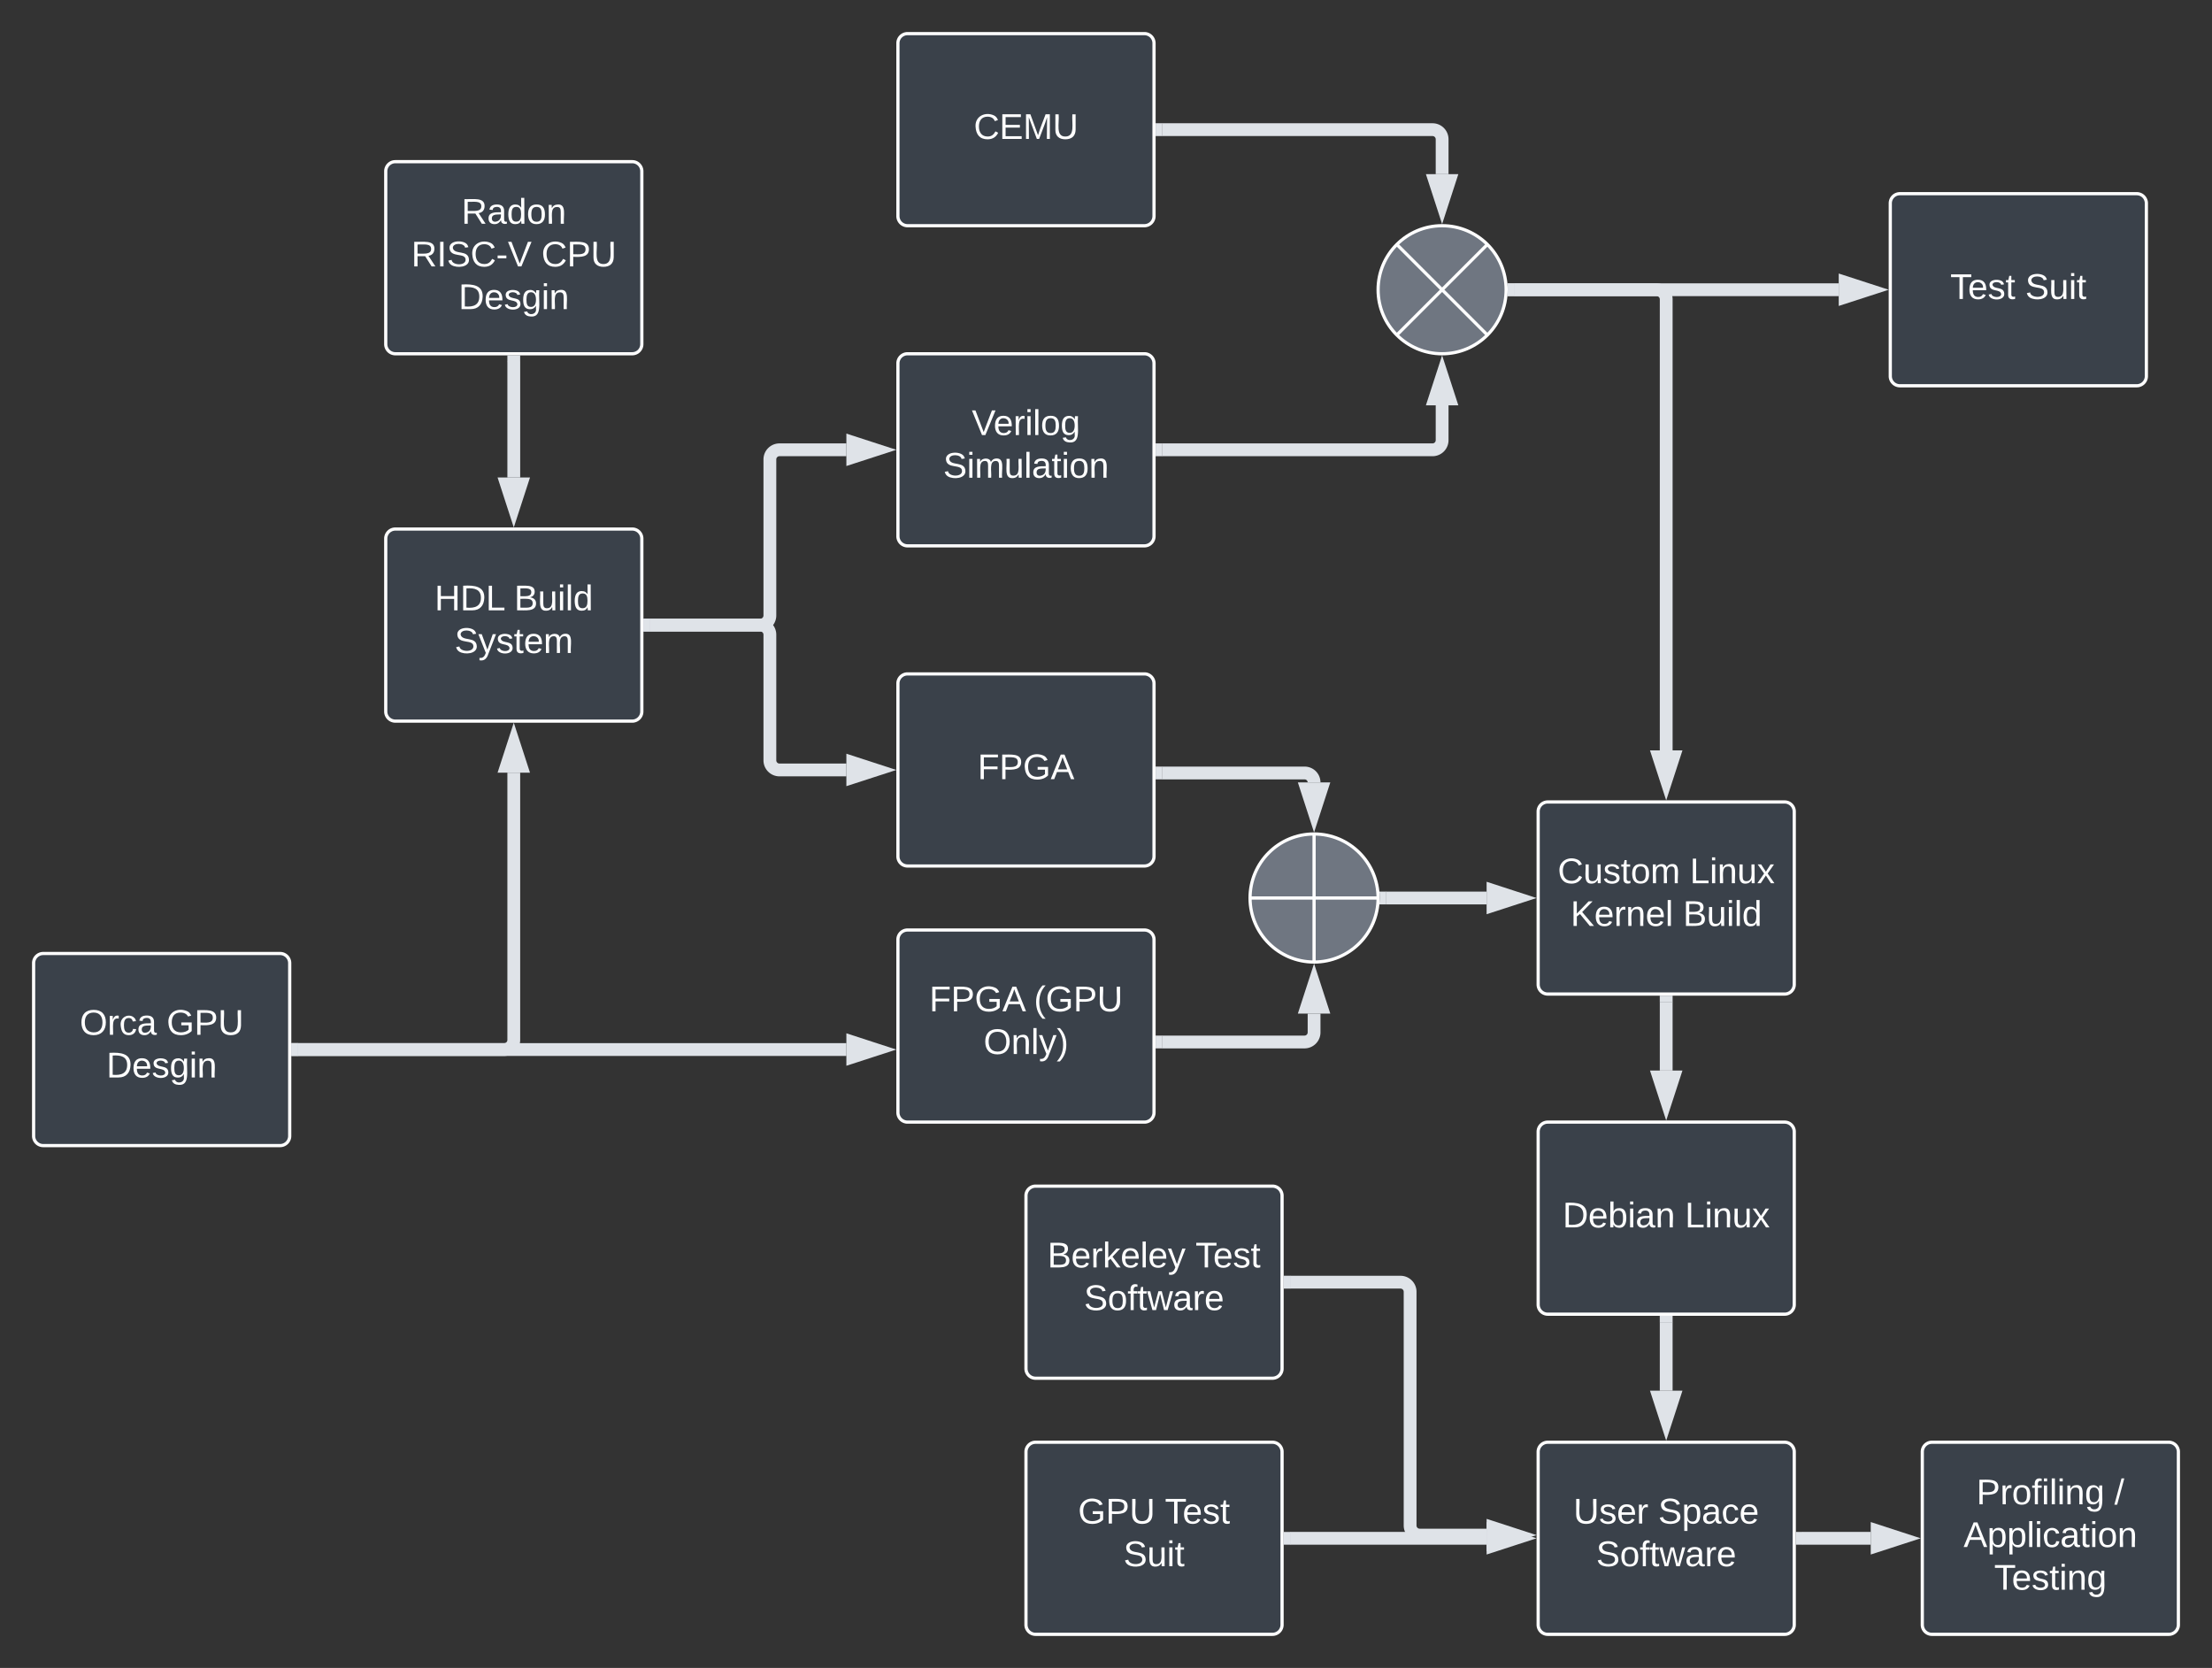 <svg xmlns="http://www.w3.org/2000/svg" xmlns:xlink="http://www.w3.org/1999/xlink" xmlns:lucid="lucid" width="1382" height="1042"><rect width="100%" height="100%" fill="#333333" stroke="none"/><g transform="translate(1 -559)" lucid:page-tab-id="0_0"><path d="M560 586a6 6 0 0 1 6-6h148a6 6 0 0 1 6 6v108a6 6 0 0 1-6 6H566a6 6 0 0 1-6-6z" stroke="#fff" stroke-width="2" fill="#3a414a"/><use xlink:href="#a" transform="matrix(1,0,0,1,572,592) translate(35.377 53.778)"/><path d="M560 786a6 6 0 0 1 6-6h148a6 6 0 0 1 6 6v108a6 6 0 0 1-6 6H566a6 6 0 0 1-6-6z" stroke="#fff" stroke-width="2" fill="#3a414a"/><use xlink:href="#b" transform="matrix(1,0,0,1,572,792) translate(34.142 38.778)"/><use xlink:href="#c" transform="matrix(1,0,0,1,572,792) translate(16.272 65.444)"/><path d="M940 740c0 22.1-17.9 40-40 40s-40-17.9-40-40 17.9-40 40-40 40 17.9 40 40zm-68.3-28.3l56.6 56.6m-56.6 0l56.6-56.6" stroke="#fff" stroke-width="2" fill="#6f7681"/><path d="M725 840h169a6 6 0 0 0 6-6v-21.8" stroke="#dfe3e8" stroke-width="8" fill="none"/><path d="M725.1 843.98H721V836h4.1z" stroke="#dfe3e8" stroke-width=".05" fill="#dfe3e8"/><path d="M900 793.95l4.63 14.26h-9.26z" stroke="#dfe3e8" stroke-width="8" fill="#dfe3e8"/><path d="M725 640h169a6 6 0 0 1 6 6v21.8" stroke="#dfe3e8" stroke-width="8" fill="none"/><path d="M725.1 643.98H721V636h4.1z" stroke="#dfe3e8" stroke-width=".05" fill="#dfe3e8"/><path d="M900 686.05l-4.63-14.26h9.26z" stroke="#dfe3e8" stroke-width="8" fill="#dfe3e8"/><path d="M1180 686a6 6 0 0 1 6-6h148a6 6 0 0 1 6 6v108a6 6 0 0 1-6 6h-148a6 6 0 0 1-6-6z" stroke="#fff" stroke-width="2" fill="#3a414a"/><use xlink:href="#d" transform="matrix(1,0,0,1,1192,692) translate(25.469 53.778)"/><use xlink:href="#e" transform="matrix(1,0,0,1,1192,692) translate(72.321 53.778)"/><path d="M945 740h202.8" stroke="#dfe3e8" stroke-width="8" fill="none"/><path d="M945.1 743.98h-4.35L941 740l-.1-2.95-.14-1.02h4.34z" stroke="#dfe3e8" stroke-width=".05" fill="#dfe3e8"/><path d="M1166.06 740l-14.27 4.63v-9.26z" stroke="#dfe3e8" stroke-width="8" fill="#dfe3e8"/><path d="M945 740h89a6 6 0 0 1 6 6v281.8" stroke="#dfe3e8" stroke-width="8" fill="none"/><path d="M945.1 743.98h-4.35L941 740l-.1-2.95-.14-1.02h4.34z" stroke="#dfe3e8" stroke-width=".05" fill="#dfe3e8"/><path d="M1040 1046.06l-4.63-14.27h9.27z" stroke="#dfe3e8" stroke-width="8" fill="#dfe3e8"/><path d="M960 1066a6 6 0 0 1 6-6h148a6 6 0 0 1 6 6v108a6 6 0 0 1-6 6H966a6 6 0 0 1-6-6z" stroke="#fff" stroke-width="2" fill="#3a414a"/><use xlink:href="#f" transform="matrix(1,0,0,1,972,1072) translate(0.191 38.778)"/><use xlink:href="#g" transform="matrix(1,0,0,1,972,1072) translate(82.784 38.778)"/><use xlink:href="#h" transform="matrix(1,0,0,1,972,1072) translate(8.247 65.444)"/><use xlink:href="#i" transform="matrix(1,0,0,1,972,1072) translate(78.494 65.444)"/><path d="M560 986a6 6 0 0 1 6-6h148a6 6 0 0 1 6 6v108a6 6 0 0 1-6 6H566a6 6 0 0 1-6-6z" stroke="#fff" stroke-width="2" fill="#3a414a"/><use xlink:href="#j" transform="matrix(1,0,0,1,572,992) translate(37.784 53.778)"/><path d="M1040 1185v42.8" stroke="#dfe3e8" stroke-width="8" fill="none"/><path d="M1043.97 1185.1h-7.94v-4.1h7.94z" stroke="#dfe3e8" stroke-width=".05" fill="#dfe3e8"/><path d="M1040 1246.06l-4.63-14.27h9.27z" stroke="#dfe3e8" stroke-width="8" fill="#dfe3e8"/><path d="M960 1266a6 6 0 0 1 6-6h148a6 6 0 0 1 6 6v108a6 6 0 0 1-6 6H966a6 6 0 0 1-6-6z" stroke="#fff" stroke-width="2" fill="#3a414a"/><use xlink:href="#k" transform="matrix(1,0,0,1,972,1272) translate(3.278 53.778)"/><use xlink:href="#l" transform="matrix(1,0,0,1,972,1272) translate(79.698 53.778)"/><path d="M960 1466a6 6 0 0 1 6-6h148a6 6 0 0 1 6 6v108a6 6 0 0 1-6 6H966a6 6 0 0 1-6-6z" stroke="#fff" stroke-width="2" fill="#3a414a"/><use xlink:href="#m" transform="matrix(1,0,0,1,972,1472) translate(10.037 38.778)"/><use xlink:href="#n" transform="matrix(1,0,0,1,972,1472) translate(63 38.778)"/><use xlink:href="#o" transform="matrix(1,0,0,1,972,1472) translate(24.235 65.444)"/><path d="M1040 1385v42.8" stroke="#dfe3e8" stroke-width="8" fill="none"/><path d="M1043.97 1385.1h-7.94v-4.1h7.94z" stroke="#dfe3e8" stroke-width=".05" fill="#dfe3e8"/><path d="M1040 1446.06l-4.63-14.27h9.27z" stroke="#dfe3e8" stroke-width="8" fill="#dfe3e8"/><path d="M560 1146a6 6 0 0 1 6-6h148a6 6 0 0 1 6 6v108a6 6 0 0 1-6 6H566a6 6 0 0 1-6-6z" stroke="#fff" stroke-width="2" fill="#3a414a"/><use xlink:href="#p" transform="matrix(1,0,0,1,572,1152) translate(7.599 38.778)"/><use xlink:href="#q" transform="matrix(1,0,0,1,572,1152) translate(72.969 38.778)"/><use xlink:href="#r" transform="matrix(1,0,0,1,572,1152) translate(41.519 65.444)"/><path d="M860 1120c0 22.1-17.9 40-40 40s-40-17.9-40-40 17.9-40 40-40 40 17.9 40 40zm-80 0h80m-40-40v80" stroke="#fff" stroke-width="2" fill="#6f7681"/><path d="M725 1041.9h89.1a5.9 5.9 0 0 1 5.9 5.9" stroke="#dfe3e8" stroke-width="8" fill="none"/><path d="M725.1 1045.87H721v-7.95h4.1z" stroke="#dfe3e8" stroke-width=".05" fill="#dfe3e8"/><path d="M820 1066.06l-4.63-14.27h9.26z" stroke="#dfe3e8" stroke-width="8" fill="#dfe3e8"/><path d="M725 1209.95h89a6 6 0 0 0 6-6v-11.74" stroke="#dfe3e8" stroke-width="8" fill="none"/><path d="M725.1 1213.92H721v-7.95h4.1z" stroke="#dfe3e8" stroke-width=".05" fill="#dfe3e8"/><path d="M820 1173.94l4.63 14.27h-9.26z" stroke="#dfe3e8" stroke-width="8" fill="#dfe3e8"/><path d="M865 1120h62.8" stroke="#dfe3e8" stroke-width="8" fill="none"/><path d="M865.1 1123.97h-4.35l.25-3.96-.1-2.95-.14-1.02h4.34z" stroke="#dfe3e8" stroke-width=".05" fill="#dfe3e8"/><path d="M946.06 1120l-14.27 4.63v-9.27z" stroke="#dfe3e8" stroke-width="8" fill="#dfe3e8"/><path d="M240 666a6 6 0 0 1 6-6h148a6 6 0 0 1 6 6v108a6 6 0 0 1-6 6H246a6 6 0 0 1-6-6z" stroke="#fff" stroke-width="2" fill="#3a414a"/><use xlink:href="#s" transform="matrix(1,0,0,1,252,672) translate(35.315 26.778)"/><use xlink:href="#t" transform="matrix(1,0,0,1,252,672) translate(3.957 53.444)"/><use xlink:href="#u" transform="matrix(1,0,0,1,252,672) translate(85.253 53.444)"/><use xlink:href="#v" transform="matrix(1,0,0,1,252,672) translate(33.494 80.111)"/><path d="M20 1160.67a6 6 0 0 1 6-6h148a6 6 0 0 1 6 6v108a6 6 0 0 1-6 6H26a6 6 0 0 1-6-6z" stroke="#fff" stroke-width="2" fill="#3a414a"/><use xlink:href="#w" transform="matrix(1,0,0,1,32,1166.667) translate(16.827 38.778)"/><use xlink:href="#x" transform="matrix(1,0,0,1,32,1166.667) translate(71.086 38.778)"/><use xlink:href="#v" transform="matrix(1,0,0,1,32,1166.667) translate(33.494 65.444)"/><path d="M240 895.5a6 6 0 0 1 6-6h148a6 6 0 0 1 6 6v108a6 6 0 0 1-6 6H246a6 6 0 0 1-6-6z" stroke="#fff" stroke-width="2" fill="#3a414a"/><use xlink:href="#y" transform="matrix(1,0,0,1,252,901.5) translate(18.525 38.778)"/><use xlink:href="#z" transform="matrix(1,0,0,1,252,901.5) translate(68.216 38.778)"/><use xlink:href="#A" transform="matrix(1,0,0,1,252,901.5) translate(30.994 65.444)"/><path d="M185 1214.67h129a6 6 0 0 0 6-6V1041.7" stroke="#dfe3e8" stroke-width="8" fill="none"/><path d="M185.1 1218.64H181v-7.95h4.1z" stroke="#dfe3e8" stroke-width=".05" fill="#dfe3e8"/><path d="M320 1023.44l4.63 14.27h-9.26z" stroke="#dfe3e8" stroke-width="8" fill="#dfe3e8"/><path d="M405 949.5h69a6 6 0 0 0 6-6V846a6 6 0 0 1 6-6h41.8" stroke="#dfe3e8" stroke-width="8" fill="none"/><path d="M405.1 953.48H401v-7.96h4.1z" stroke="#dfe3e8" stroke-width=".05" fill="#dfe3e8"/><path d="M546.06 840l-14.27 4.63v-9.26z" stroke="#dfe3e8" stroke-width="8" fill="#dfe3e8"/><path d="M405 949.5h69a6 6 0 0 1 6 6v78.5a6 6 0 0 0 6 6h41.8" stroke="#dfe3e8" stroke-width="8" fill="none"/><path d="M405.1 953.48H401v-7.96h4.1z" stroke="#dfe3e8" stroke-width=".05" fill="#dfe3e8"/><path d="M546.06 1040l-14.27 4.63v-9.27z" stroke="#dfe3e8" stroke-width="8" fill="#dfe3e8"/><path d="M185 1214.67h342.8" stroke="#dfe3e8" stroke-width="8" fill="none"/><path d="M185.1 1218.64H181v-7.95h4.1z" stroke="#dfe3e8" stroke-width=".05" fill="#dfe3e8"/><path d="M546.06 1214.67l-14.27 4.63v-9.27z" stroke="#dfe3e8" stroke-width="8" fill="#dfe3e8"/><path d="M1200 1466a6 6 0 0 1 6-6h148a6 6 0 0 1 6 6v108a6 6 0 0 1-6 6h-148a6 6 0 0 1-6-6z" stroke="#fff" stroke-width="2" fill="#3a414a"/><use xlink:href="#B" transform="matrix(1,0,0,1,1212,1472) translate(21.827 26.778)"/><use xlink:href="#C" transform="matrix(1,0,0,1,1212,1472) translate(108 26.778)"/><use xlink:href="#D" transform="matrix(1,0,0,1,1212,1472) translate(13.772 53.444)"/><use xlink:href="#E" transform="matrix(1,0,0,1,1212,1472) translate(32.877 80.111)"/><path d="M1125 1520h42.8" stroke="#dfe3e8" stroke-width="8" fill="none"/><path d="M1125.1 1523.97h-4.1v-7.94h4.1z" stroke="#dfe3e8" stroke-width=".05" fill="#dfe3e8"/><path d="M1186.06 1520l-14.27 4.63v-9.27z" stroke="#dfe3e8" stroke-width="8" fill="#dfe3e8"/><path d="M640 1466a6 6 0 0 1 6-6h148a6 6 0 0 1 6 6v108a6 6 0 0 1-6 6H646a6 6 0 0 1-6-6z" stroke="#fff" stroke-width="2" fill="#3a414a"/><g><use xlink:href="#F" transform="matrix(1,0,0,1,652,1472) translate(20.531 38.778)"/><use xlink:href="#G" transform="matrix(1,0,0,1,652,1472) translate(74.79 38.778)"/><use xlink:href="#e" transform="matrix(1,0,0,1,652,1472) translate(48.895 65.444)"/></g><path d="M805 1520h122.8" stroke="#dfe3e8" stroke-width="8" fill="none"/><path d="M805.1 1523.97H801v-7.94h4.1z" stroke="#dfe3e8" stroke-width=".05" fill="#dfe3e8"/><path d="M946.06 1520l-14.27 4.63v-9.27z" stroke="#dfe3e8" stroke-width="8" fill="#dfe3e8"/><path d="M320 785v72.3" stroke="#dfe3e8" stroke-width="8" fill="none"/><path d="M323.98 785.1h-7.96V781h7.96z" stroke="#dfe3e8" stroke-width=".05" fill="#dfe3e8"/><path d="M320 875.56l-4.63-14.27h9.26z" stroke="#dfe3e8" stroke-width="8" fill="#dfe3e8"/><path d="M640 1306a6 6 0 0 1 6-6h148a6 6 0 0 1 6 6v108a6 6 0 0 1-6 6H646a6 6 0 0 1-6-6z" stroke="#fff" stroke-width="2" fill="#3a414a"/><g><use xlink:href="#H" transform="matrix(1,0,0,1,652,1312) translate(1.426 38.778)"/><use xlink:href="#G" transform="matrix(1,0,0,1,652,1312) translate(93.895 38.778)"/><use xlink:href="#o" transform="matrix(1,0,0,1,652,1312) translate(24.235 65.444)"/></g><path d="M805 1360h69a6 6 0 0 1 6 6v146a6 6 0 0 0 6 6h41.8" stroke="#dfe3e8" stroke-width="8" fill="none"/><path d="M805.1 1363.97H801v-7.94h4.1z" stroke="#dfe3e8" stroke-width=".05" fill="#dfe3e8"/><path d="M946.06 1518l-14.27 4.63v-9.27z" stroke="#dfe3e8" stroke-width="8" fill="#dfe3e8"/><defs><path fill="#fff" d="M212-179c-10-28-35-45-73-45-59 0-87 40-87 99 0 60 29 101 89 101 43 0 62-24 78-52l27 14C228-24 195 4 139 4 59 4 22-46 18-125c-6-104 99-153 187-111 19 9 31 26 39 46" id="I"/><path fill="#fff" d="M30 0v-248h187v28H63v79h144v27H63v87h162V0H30" id="J"/><path fill="#fff" d="M240 0l2-218c-23 76-54 145-80 218h-23L58-218 59 0H30v-248h44l77 211c21-75 51-140 76-211h43V0h-30" id="K"/><path fill="#fff" d="M232-93c-1 65-40 97-104 97C67 4 28-28 28-90v-158h33c8 89-33 224 67 224 102 0 64-133 71-224h33v155" id="L"/><g id="a"><use transform="matrix(0.062,0,0,0.062,0,0)" xlink:href="#I"/><use transform="matrix(0.062,0,0,0.062,15.988,0)" xlink:href="#J"/><use transform="matrix(0.062,0,0,0.062,30.802,0)" xlink:href="#K"/><use transform="matrix(0.062,0,0,0.062,49.259,0)" xlink:href="#L"/></g><path fill="#fff" d="M137 0h-34L2-248h35l83 218 83-218h36" id="M"/><path fill="#fff" d="M100-194c63 0 86 42 84 106H49c0 40 14 67 53 68 26 1 43-12 49-29l28 8c-11 28-37 45-77 45C44 4 14-33 15-96c1-61 26-98 85-98zm52 81c6-60-76-77-97-28-3 7-6 17-6 28h103" id="N"/><path fill="#fff" d="M114-163C36-179 61-72 57 0H25l-1-190h30c1 12-1 29 2 39 6-27 23-49 58-41v29" id="O"/><path fill="#fff" d="M24-231v-30h32v30H24zM24 0v-190h32V0H24" id="P"/><path fill="#fff" d="M24 0v-261h32V0H24" id="Q"/><path fill="#fff" d="M100-194c62-1 85 37 85 99 1 63-27 99-86 99S16-35 15-95c0-66 28-99 85-99zM99-20c44 1 53-31 53-75 0-43-8-75-51-75s-53 32-53 75 10 74 51 75" id="R"/><path fill="#fff" d="M177-190C167-65 218 103 67 71c-23-6-38-20-44-43l32-5c15 47 100 32 89-28v-30C133-14 115 1 83 1 29 1 15-40 15-95c0-56 16-97 71-98 29-1 48 16 59 35 1-10 0-23 2-32h30zM94-22c36 0 50-32 50-73 0-42-14-75-50-75-39 0-46 34-46 75s6 73 46 73" id="S"/><g id="b"><use transform="matrix(0.062,0,0,0.062,0,0)" xlink:href="#M"/><use transform="matrix(0.062,0,0,0.062,13.58,0)" xlink:href="#N"/><use transform="matrix(0.062,0,0,0.062,25.926,0)" xlink:href="#O"/><use transform="matrix(0.062,0,0,0.062,33.272,0)" xlink:href="#P"/><use transform="matrix(0.062,0,0,0.062,38.148,0)" xlink:href="#Q"/><use transform="matrix(0.062,0,0,0.062,43.025,0)" xlink:href="#R"/><use transform="matrix(0.062,0,0,0.062,55.37,0)" xlink:href="#S"/></g><path fill="#fff" d="M185-189c-5-48-123-54-124 2 14 75 158 14 163 119 3 78-121 87-175 55-17-10-28-26-33-46l33-7c5 56 141 63 141-1 0-78-155-14-162-118-5-82 145-84 179-34 5 7 8 16 11 25" id="T"/><path fill="#fff" d="M210-169c-67 3-38 105-44 169h-31v-121c0-29-5-50-35-48C34-165 62-65 56 0H25l-1-190h30c1 10-1 24 2 32 10-44 99-50 107 0 11-21 27-35 58-36 85-2 47 119 55 194h-31v-121c0-29-5-49-35-48" id="U"/><path fill="#fff" d="M84 4C-5 8 30-112 23-190h32v120c0 31 7 50 39 49 72-2 45-101 50-169h31l1 190h-30c-1-10 1-25-2-33-11 22-28 36-60 37" id="V"/><path fill="#fff" d="M141-36C126-15 110 5 73 4 37 3 15-17 15-53c-1-64 63-63 125-63 3-35-9-54-41-54-24 1-41 7-42 31l-33-3c5-37 33-52 76-52 45 0 72 20 72 64v82c-1 20 7 32 28 27v20c-31 9-61-2-59-35zM48-53c0 20 12 33 32 33 41-3 63-29 60-74-43 2-92-5-92 41" id="W"/><path fill="#fff" d="M59-47c-2 24 18 29 38 22v24C64 9 27 4 27-40v-127H5v-23h24l9-43h21v43h35v23H59v120" id="X"/><path fill="#fff" d="M117-194c89-4 53 116 60 194h-32v-121c0-31-8-49-39-48C34-167 62-67 57 0H25l-1-190h30c1 10-1 24 2 32 11-22 29-35 61-36" id="Y"/><g id="c"><use transform="matrix(0.062,0,0,0.062,0,0)" xlink:href="#T"/><use transform="matrix(0.062,0,0,0.062,14.815,0)" xlink:href="#P"/><use transform="matrix(0.062,0,0,0.062,19.691,0)" xlink:href="#U"/><use transform="matrix(0.062,0,0,0.062,38.148,0)" xlink:href="#V"/><use transform="matrix(0.062,0,0,0.062,50.494,0)" xlink:href="#Q"/><use transform="matrix(0.062,0,0,0.062,55.37,0)" xlink:href="#W"/><use transform="matrix(0.062,0,0,0.062,67.716,0)" xlink:href="#X"/><use transform="matrix(0.062,0,0,0.062,73.889,0)" xlink:href="#P"/><use transform="matrix(0.062,0,0,0.062,78.765,0)" xlink:href="#R"/><use transform="matrix(0.062,0,0,0.062,91.111,0)" xlink:href="#Y"/></g><path fill="#fff" d="M127-220V0H93v-220H8v-28h204v28h-85" id="Z"/><path fill="#fff" d="M135-143c-3-34-86-38-87 0 15 53 115 12 119 90S17 21 10-45l28-5c4 36 97 45 98 0-10-56-113-15-118-90-4-57 82-63 122-42 12 7 21 19 24 35" id="aa"/><g id="d"><use transform="matrix(0.062,0,0,0.062,0,0)" xlink:href="#Z"/><use transform="matrix(0.062,0,0,0.062,11.049,0)" xlink:href="#N"/><use transform="matrix(0.062,0,0,0.062,23.395,0)" xlink:href="#aa"/><use transform="matrix(0.062,0,0,0.062,34.506,0)" xlink:href="#X"/></g><g id="e"><use transform="matrix(0.062,0,0,0.062,0,0)" xlink:href="#T"/><use transform="matrix(0.062,0,0,0.062,14.815,0)" xlink:href="#V"/><use transform="matrix(0.062,0,0,0.062,27.16,0)" xlink:href="#P"/><use transform="matrix(0.062,0,0,0.062,32.037,0)" xlink:href="#X"/></g><g id="f"><use transform="matrix(0.062,0,0,0.062,0,0)" xlink:href="#I"/><use transform="matrix(0.062,0,0,0.062,15.988,0)" xlink:href="#V"/><use transform="matrix(0.062,0,0,0.062,28.333,0)" xlink:href="#aa"/><use transform="matrix(0.062,0,0,0.062,39.444,0)" xlink:href="#X"/><use transform="matrix(0.062,0,0,0.062,45.617,0)" xlink:href="#R"/><use transform="matrix(0.062,0,0,0.062,57.963,0)" xlink:href="#U"/></g><path fill="#fff" d="M30 0v-248h33v221h125V0H30" id="ab"/><path fill="#fff" d="M141 0L90-78 38 0H4l68-98-65-92h35l48 74 47-74h35l-64 92 68 98h-35" id="ac"/><g id="g"><use transform="matrix(0.062,0,0,0.062,0,0)" xlink:href="#ab"/><use transform="matrix(0.062,0,0,0.062,12.346,0)" xlink:href="#P"/><use transform="matrix(0.062,0,0,0.062,17.222,0)" xlink:href="#Y"/><use transform="matrix(0.062,0,0,0.062,29.568,0)" xlink:href="#V"/><use transform="matrix(0.062,0,0,0.062,41.914,0)" xlink:href="#ac"/></g><path fill="#fff" d="M194 0L95-120 63-95V0H30v-248h33v124l119-124h40L117-140 236 0h-42" id="ad"/><g id="h"><use transform="matrix(0.062,0,0,0.062,0,0)" xlink:href="#ad"/><use transform="matrix(0.062,0,0,0.062,14.815,0)" xlink:href="#N"/><use transform="matrix(0.062,0,0,0.062,27.16,0)" xlink:href="#O"/><use transform="matrix(0.062,0,0,0.062,34.506,0)" xlink:href="#Y"/><use transform="matrix(0.062,0,0,0.062,46.852,0)" xlink:href="#N"/><use transform="matrix(0.062,0,0,0.062,59.198,0)" xlink:href="#Q"/></g><path fill="#fff" d="M160-131c35 5 61 23 61 61C221 17 115-2 30 0v-248c76 3 177-17 177 60 0 33-19 50-47 57zm-97-11c50-1 110 9 110-42 0-47-63-36-110-37v79zm0 115c55-2 124 14 124-45 0-56-70-42-124-44v89" id="ae"/><path fill="#fff" d="M85-194c31 0 48 13 60 33l-1-100h32l1 261h-30c-2-10 0-23-3-31C134-8 116 4 85 4 32 4 16-35 15-94c0-66 23-100 70-100zm9 24c-40 0-46 34-46 75 0 40 6 74 45 74 42 0 51-32 51-76 0-42-9-74-50-73" id="af"/><g id="i"><use transform="matrix(0.062,0,0,0.062,0,0)" xlink:href="#ae"/><use transform="matrix(0.062,0,0,0.062,14.815,0)" xlink:href="#V"/><use transform="matrix(0.062,0,0,0.062,27.16,0)" xlink:href="#P"/><use transform="matrix(0.062,0,0,0.062,32.037,0)" xlink:href="#Q"/><use transform="matrix(0.062,0,0,0.062,36.914,0)" xlink:href="#af"/></g><path fill="#fff" d="M63-220v92h138v28H63V0H30v-248h175v28H63" id="ag"/><path fill="#fff" d="M30-248c87 1 191-15 191 75 0 78-77 80-158 76V0H30v-248zm33 125c57 0 124 11 124-50 0-59-68-47-124-48v98" id="ah"/><path fill="#fff" d="M143 4C61 4 22-44 18-125c-5-107 100-154 193-111 17 8 29 25 37 43l-32 9c-13-25-37-40-76-40-61 0-88 39-88 99 0 61 29 100 91 101 35 0 62-11 79-27v-45h-74v-28h105v86C228-13 192 4 143 4" id="ai"/><path fill="#fff" d="M205 0l-28-72H64L36 0H1l101-248h38L239 0h-34zm-38-99l-47-123c-12 45-31 82-46 123h93" id="aj"/><g id="j"><use transform="matrix(0.062,0,0,0.062,0,0)" xlink:href="#ag"/><use transform="matrix(0.062,0,0,0.062,13.519,0)" xlink:href="#ah"/><use transform="matrix(0.062,0,0,0.062,28.333,0)" xlink:href="#ai"/><use transform="matrix(0.062,0,0,0.062,45.617,0)" xlink:href="#aj"/></g><path fill="#fff" d="M30-248c118-7 216 8 213 122C240-48 200 0 122 0H30v-248zM63-27c89 8 146-16 146-99s-60-101-146-95v194" id="ak"/><path fill="#fff" d="M115-194c53 0 69 39 70 98 0 66-23 100-70 100C84 3 66-7 56-30L54 0H23l1-261h32v101c10-23 28-34 59-34zm-8 174c40 0 45-34 45-75 0-40-5-75-45-74-42 0-51 32-51 76 0 43 10 73 51 73" id="al"/><g id="k"><use transform="matrix(0.062,0,0,0.062,0,0)" xlink:href="#ak"/><use transform="matrix(0.062,0,0,0.062,15.988,0)" xlink:href="#N"/><use transform="matrix(0.062,0,0,0.062,28.333,0)" xlink:href="#al"/><use transform="matrix(0.062,0,0,0.062,40.679,0)" xlink:href="#P"/><use transform="matrix(0.062,0,0,0.062,45.556,0)" xlink:href="#W"/><use transform="matrix(0.062,0,0,0.062,57.901,0)" xlink:href="#Y"/></g><g id="l"><use transform="matrix(0.062,0,0,0.062,0,0)" xlink:href="#ab"/><use transform="matrix(0.062,0,0,0.062,12.346,0)" xlink:href="#P"/><use transform="matrix(0.062,0,0,0.062,17.222,0)" xlink:href="#Y"/><use transform="matrix(0.062,0,0,0.062,29.568,0)" xlink:href="#V"/><use transform="matrix(0.062,0,0,0.062,41.914,0)" xlink:href="#ac"/></g><g id="m"><use transform="matrix(0.062,0,0,0.062,0,0)" xlink:href="#L"/><use transform="matrix(0.062,0,0,0.062,15.988,0)" xlink:href="#aa"/><use transform="matrix(0.062,0,0,0.062,27.099,0)" xlink:href="#N"/><use transform="matrix(0.062,0,0,0.062,39.444,0)" xlink:href="#O"/></g><path fill="#fff" d="M115-194c55 1 70 41 70 98S169 2 115 4C84 4 66-9 55-30l1 105H24l-1-265h31l2 30c10-21 28-34 59-34zm-8 174c40 0 45-34 45-75s-6-73-45-74c-42 0-51 32-51 76 0 43 10 73 51 73" id="am"/><path fill="#fff" d="M96-169c-40 0-48 33-48 73s9 75 48 75c24 0 41-14 43-38l32 2c-6 37-31 61-74 61-59 0-76-41-82-99-10-93 101-131 147-64 4 7 5 14 7 22l-32 3c-4-21-16-35-41-35" id="an"/><g id="n"><use transform="matrix(0.062,0,0,0.062,0,0)" xlink:href="#T"/><use transform="matrix(0.062,0,0,0.062,14.815,0)" xlink:href="#am"/><use transform="matrix(0.062,0,0,0.062,27.16,0)" xlink:href="#W"/><use transform="matrix(0.062,0,0,0.062,39.506,0)" xlink:href="#an"/><use transform="matrix(0.062,0,0,0.062,50.617,0)" xlink:href="#N"/></g><path fill="#fff" d="M101-234c-31-9-42 10-38 44h38v23H63V0H32v-167H5v-23h27c-7-52 17-82 69-68v24" id="ao"/><path fill="#fff" d="M206 0h-36l-40-164L89 0H53L-1-190h32L70-26l43-164h34l41 164 42-164h31" id="ap"/><g id="o"><use transform="matrix(0.062,0,0,0.062,0,0)" xlink:href="#T"/><use transform="matrix(0.062,0,0,0.062,14.815,0)" xlink:href="#R"/><use transform="matrix(0.062,0,0,0.062,27.16,0)" xlink:href="#ao"/><use transform="matrix(0.062,0,0,0.062,33.333,0)" xlink:href="#X"/><use transform="matrix(0.062,0,0,0.062,39.506,0)" xlink:href="#ap"/><use transform="matrix(0.062,0,0,0.062,55.494,0)" xlink:href="#W"/><use transform="matrix(0.062,0,0,0.062,67.84,0)" xlink:href="#O"/><use transform="matrix(0.062,0,0,0.062,75.185,0)" xlink:href="#N"/></g><g id="p"><use transform="matrix(0.062,0,0,0.062,0,0)" xlink:href="#ag"/><use transform="matrix(0.062,0,0,0.062,13.519,0)" xlink:href="#ah"/><use transform="matrix(0.062,0,0,0.062,28.333,0)" xlink:href="#ai"/><use transform="matrix(0.062,0,0,0.062,45.617,0)" xlink:href="#aj"/></g><path fill="#fff" d="M87 75C49 33 22-17 22-94c0-76 28-126 65-167h31c-38 41-64 92-64 168S80 34 118 75H87" id="aq"/><g id="q"><use transform="matrix(0.062,0,0,0.062,0,0)" xlink:href="#aq"/><use transform="matrix(0.062,0,0,0.062,7.346,0)" xlink:href="#ai"/><use transform="matrix(0.062,0,0,0.062,24.63,0)" xlink:href="#ah"/><use transform="matrix(0.062,0,0,0.062,39.444,0)" xlink:href="#L"/></g><path fill="#fff" d="M140-251c81 0 123 46 123 126C263-46 219 4 140 4 59 4 17-45 17-125s42-126 123-126zm0 227c63 0 89-41 89-101s-29-99-89-99c-61 0-89 39-89 99S79-25 140-24" id="ar"/><path fill="#fff" d="M179-190L93 31C79 59 56 82 12 73V49c39 6 53-20 64-50L1-190h34L92-34l54-156h33" id="as"/><path fill="#fff" d="M33-261c38 41 65 92 65 168S71 34 33 75H2C39 34 66-17 66-93S39-220 2-261h31" id="at"/><g id="r"><use transform="matrix(0.062,0,0,0.062,0,0)" xlink:href="#ar"/><use transform="matrix(0.062,0,0,0.062,17.284,0)" xlink:href="#Y"/><use transform="matrix(0.062,0,0,0.062,29.63,0)" xlink:href="#Q"/><use transform="matrix(0.062,0,0,0.062,34.506,0)" xlink:href="#as"/><use transform="matrix(0.062,0,0,0.062,45.617,0)" xlink:href="#at"/></g><path fill="#fff" d="M233-177c-1 41-23 64-60 70L243 0h-38l-65-103H63V0H30v-248c88 3 205-21 203 71zM63-129c60-2 137 13 137-47 0-61-80-42-137-45v92" id="au"/><g id="s"><use transform="matrix(0.062,0,0,0.062,0,0)" xlink:href="#au"/><use transform="matrix(0.062,0,0,0.062,15.988,0)" xlink:href="#W"/><use transform="matrix(0.062,0,0,0.062,28.333,0)" xlink:href="#af"/><use transform="matrix(0.062,0,0,0.062,40.679,0)" xlink:href="#R"/><use transform="matrix(0.062,0,0,0.062,53.025,0)" xlink:href="#Y"/></g><path fill="#fff" d="M33 0v-248h34V0H33" id="av"/><path fill="#fff" d="M16-82v-28h88v28H16" id="aw"/><g id="t"><use transform="matrix(0.062,0,0,0.062,0,0)" xlink:href="#au"/><use transform="matrix(0.062,0,0,0.062,15.988,0)" xlink:href="#av"/><use transform="matrix(0.062,0,0,0.062,22.16,0)" xlink:href="#T"/><use transform="matrix(0.062,0,0,0.062,36.975,0)" xlink:href="#I"/><use transform="matrix(0.062,0,0,0.062,52.963,0)" xlink:href="#aw"/><use transform="matrix(0.062,0,0,0.062,60.309,0)" xlink:href="#M"/></g><g id="u"><use transform="matrix(0.062,0,0,0.062,0,0)" xlink:href="#I"/><use transform="matrix(0.062,0,0,0.062,15.988,0)" xlink:href="#ah"/><use transform="matrix(0.062,0,0,0.062,30.802,0)" xlink:href="#L"/></g><g id="v"><use transform="matrix(0.062,0,0,0.062,0,0)" xlink:href="#ak"/><use transform="matrix(0.062,0,0,0.062,15.988,0)" xlink:href="#N"/><use transform="matrix(0.062,0,0,0.062,28.333,0)" xlink:href="#aa"/><use transform="matrix(0.062,0,0,0.062,39.444,0)" xlink:href="#S"/><use transform="matrix(0.062,0,0,0.062,51.79,0)" xlink:href="#P"/><use transform="matrix(0.062,0,0,0.062,56.667,0)" xlink:href="#Y"/></g><g id="w"><use transform="matrix(0.062,0,0,0.062,0,0)" xlink:href="#ar"/><use transform="matrix(0.062,0,0,0.062,17.284,0)" xlink:href="#O"/><use transform="matrix(0.062,0,0,0.062,24.63,0)" xlink:href="#an"/><use transform="matrix(0.062,0,0,0.062,35.741,0)" xlink:href="#W"/></g><g id="x"><use transform="matrix(0.062,0,0,0.062,0,0)" xlink:href="#ai"/><use transform="matrix(0.062,0,0,0.062,17.284,0)" xlink:href="#ah"/><use transform="matrix(0.062,0,0,0.062,32.099,0)" xlink:href="#L"/></g><path fill="#fff" d="M197 0v-115H63V0H30v-248h33v105h134v-105h34V0h-34" id="ax"/><g id="y"><use transform="matrix(0.062,0,0,0.062,0,0)" xlink:href="#ax"/><use transform="matrix(0.062,0,0,0.062,15.988,0)" xlink:href="#ak"/><use transform="matrix(0.062,0,0,0.062,31.975,0)" xlink:href="#ab"/></g><g id="z"><use transform="matrix(0.062,0,0,0.062,0,0)" xlink:href="#ae"/><use transform="matrix(0.062,0,0,0.062,14.815,0)" xlink:href="#V"/><use transform="matrix(0.062,0,0,0.062,27.16,0)" xlink:href="#P"/><use transform="matrix(0.062,0,0,0.062,32.037,0)" xlink:href="#Q"/><use transform="matrix(0.062,0,0,0.062,36.914,0)" xlink:href="#af"/></g><g id="A"><use transform="matrix(0.062,0,0,0.062,0,0)" xlink:href="#T"/><use transform="matrix(0.062,0,0,0.062,14.815,0)" xlink:href="#as"/><use transform="matrix(0.062,0,0,0.062,25.926,0)" xlink:href="#aa"/><use transform="matrix(0.062,0,0,0.062,37.037,0)" xlink:href="#X"/><use transform="matrix(0.062,0,0,0.062,43.21,0)" xlink:href="#N"/><use transform="matrix(0.062,0,0,0.062,55.556,0)" xlink:href="#U"/></g><g id="B"><use transform="matrix(0.062,0,0,0.062,0,0)" xlink:href="#ah"/><use transform="matrix(0.062,0,0,0.062,14.815,0)" xlink:href="#O"/><use transform="matrix(0.062,0,0,0.062,22.16,0)" xlink:href="#R"/><use transform="matrix(0.062,0,0,0.062,34.506,0)" xlink:href="#ao"/><use transform="matrix(0.062,0,0,0.062,40.679,0)" xlink:href="#P"/><use transform="matrix(0.062,0,0,0.062,45.556,0)" xlink:href="#Q"/><use transform="matrix(0.062,0,0,0.062,50.432,0)" xlink:href="#P"/><use transform="matrix(0.062,0,0,0.062,55.309,0)" xlink:href="#Y"/><use transform="matrix(0.062,0,0,0.062,67.654,0)" xlink:href="#S"/></g><path fill="#fff" d="M0 4l72-265h28L28 4H0" id="ay"/><use transform="matrix(0.062,0,0,0.062,0,0)" xlink:href="#ay" id="C"/><g id="D"><use transform="matrix(0.062,0,0,0.062,0,0)" xlink:href="#aj"/><use transform="matrix(0.062,0,0,0.062,14.815,0)" xlink:href="#am"/><use transform="matrix(0.062,0,0,0.062,27.16,0)" xlink:href="#am"/><use transform="matrix(0.062,0,0,0.062,39.506,0)" xlink:href="#Q"/><use transform="matrix(0.062,0,0,0.062,44.383,0)" xlink:href="#P"/><use transform="matrix(0.062,0,0,0.062,49.259,0)" xlink:href="#an"/><use transform="matrix(0.062,0,0,0.062,60.37,0)" xlink:href="#W"/><use transform="matrix(0.062,0,0,0.062,72.716,0)" xlink:href="#X"/><use transform="matrix(0.062,0,0,0.062,78.889,0)" xlink:href="#P"/><use transform="matrix(0.062,0,0,0.062,83.765,0)" xlink:href="#R"/><use transform="matrix(0.062,0,0,0.062,96.111,0)" xlink:href="#Y"/></g><g id="E"><use transform="matrix(0.062,0,0,0.062,0,0)" xlink:href="#Z"/><use transform="matrix(0.062,0,0,0.062,11.049,0)" xlink:href="#N"/><use transform="matrix(0.062,0,0,0.062,23.395,0)" xlink:href="#aa"/><use transform="matrix(0.062,0,0,0.062,34.506,0)" xlink:href="#X"/><use transform="matrix(0.062,0,0,0.062,40.679,0)" xlink:href="#P"/><use transform="matrix(0.062,0,0,0.062,45.556,0)" xlink:href="#Y"/><use transform="matrix(0.062,0,0,0.062,57.901,0)" xlink:href="#S"/></g><g id="F"><use transform="matrix(0.062,0,0,0.062,0,0)" xlink:href="#ai"/><use transform="matrix(0.062,0,0,0.062,17.284,0)" xlink:href="#ah"/><use transform="matrix(0.062,0,0,0.062,32.099,0)" xlink:href="#L"/></g><g id="G"><use transform="matrix(0.062,0,0,0.062,0,0)" xlink:href="#Z"/><use transform="matrix(0.062,0,0,0.062,11.049,0)" xlink:href="#N"/><use transform="matrix(0.062,0,0,0.062,23.395,0)" xlink:href="#aa"/><use transform="matrix(0.062,0,0,0.062,34.506,0)" xlink:href="#X"/></g><path fill="#fff" d="M143 0L79-87 56-68V0H24v-261h32v163l83-92h37l-77 82L181 0h-38" id="az"/><g id="H"><use transform="matrix(0.062,0,0,0.062,0,0)" xlink:href="#ae"/><use transform="matrix(0.062,0,0,0.062,14.815,0)" xlink:href="#N"/><use transform="matrix(0.062,0,0,0.062,27.16,0)" xlink:href="#O"/><use transform="matrix(0.062,0,0,0.062,34.506,0)" xlink:href="#az"/><use transform="matrix(0.062,0,0,0.062,45.617,0)" xlink:href="#N"/><use transform="matrix(0.062,0,0,0.062,57.963,0)" xlink:href="#Q"/><use transform="matrix(0.062,0,0,0.062,62.84,0)" xlink:href="#N"/><use transform="matrix(0.062,0,0,0.062,75.185,0)" xlink:href="#as"/></g></defs></g></svg>